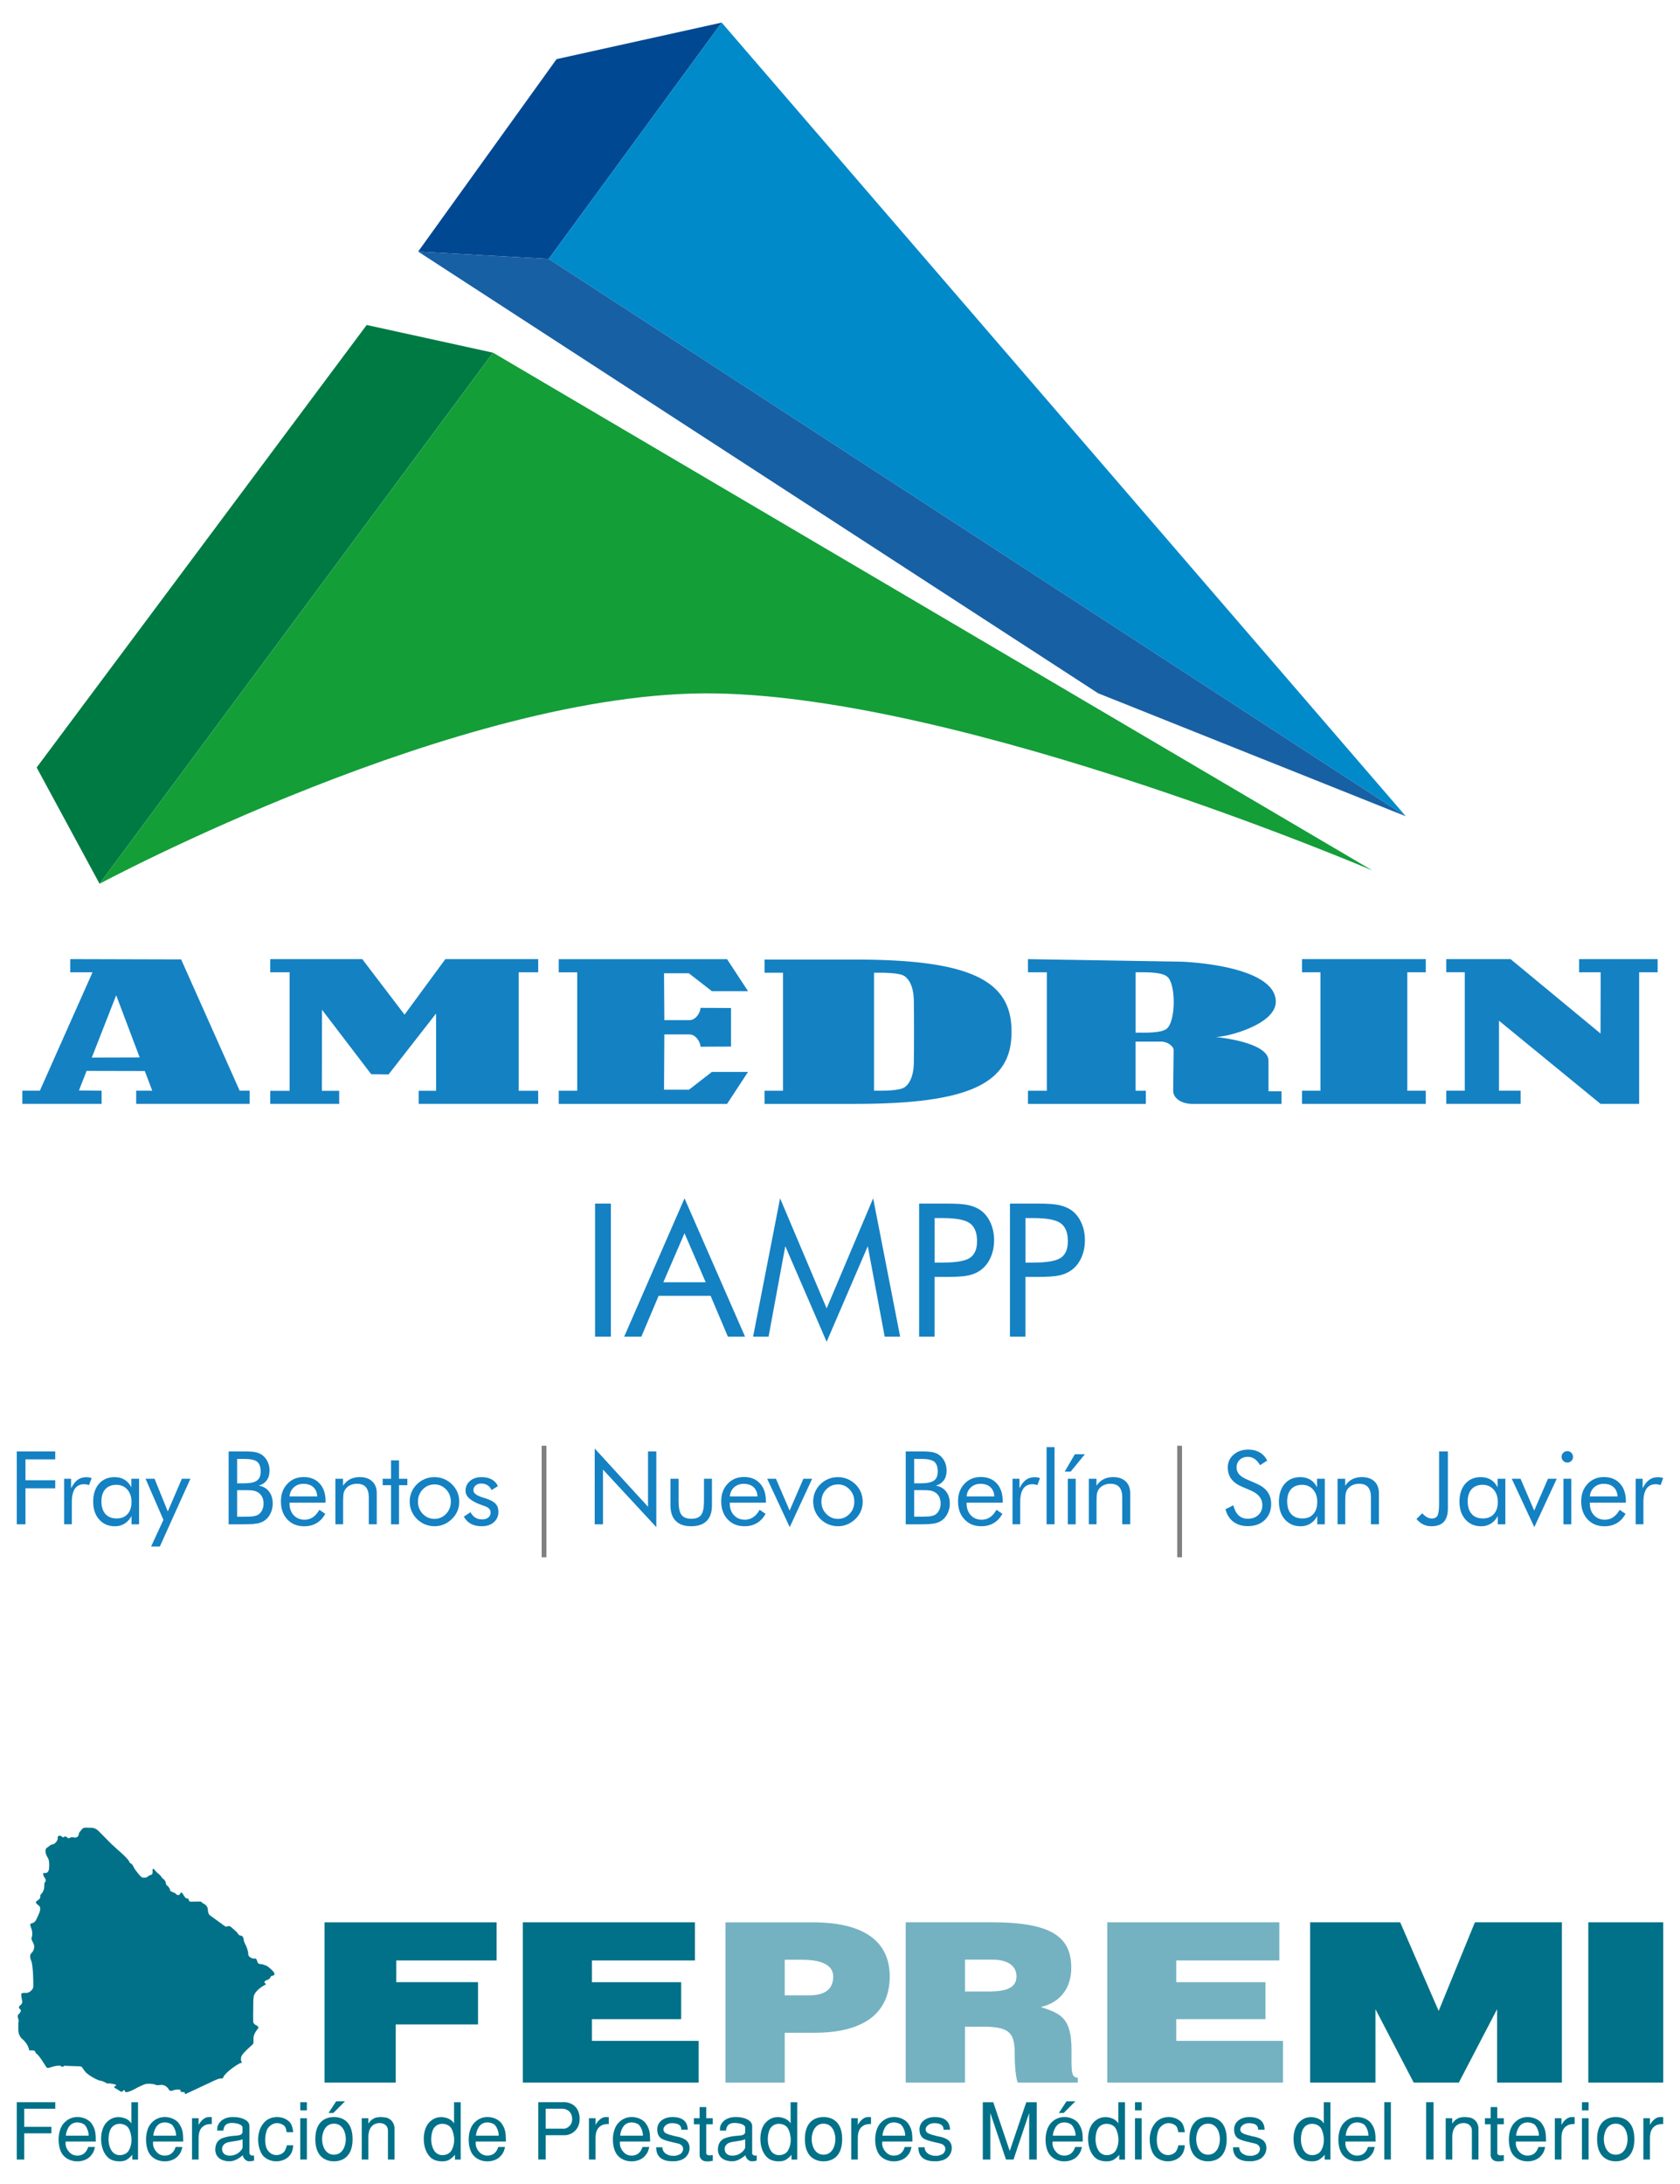 <?xml version="1.0" encoding="UTF-8"?> <svg xmlns="http://www.w3.org/2000/svg" id="Capa_1" data-name="Capa 1" viewBox="0 0 500 650"><defs><style> .cls-1 { fill-rule: evenodd; } .cls-1, .cls-2, .cls-3, .cls-4, .cls-5, .cls-6, .cls-7, .cls-8, .cls-9, .cls-10 { stroke-width: 0px; } .cls-1, .cls-5 { fill: #1481c3; } .cls-2 { fill: #74b2c2; } .cls-3 { fill: gray; } .cls-4 { fill: #1860a4; } .cls-6 { fill: #139e38; } .cls-7 { fill: #007a43; } .cls-8 { fill: #008aca; } .cls-9 { fill: #014892; } .cls-10 { fill: #007188; } </style></defs><g><g><path class="cls-5" d="m177.1,397.81v-39.6h4.71v39.6h-4.71Z"></path><path class="cls-5" d="m203.72,356.64l18.02,41.17h-5.11l-5.14-12.15h-15.47l-5.14,12.15h-5.11l17.96-41.17Zm0,10.41l-6.3,14.58h12.61l-6.3-14.58Z"></path><path class="cls-5" d="m246.03,399.35l-12.31-28.46-4.98,26.92h-4.6l8.03-41.17,13.85,32.76,13.85-32.76,8.03,41.17h-4.6l-5.03-26.92-12.25,28.46Z"></path><path class="cls-5" d="m278.15,380.04v17.77h-4.6v-39.6h8.3c2.9,0,5.04.15,6.41.46,1.37.31,2.56.81,3.57,1.51,1.26.9,2.25,2.14,2.96,3.71.71,1.57,1.07,3.31,1.07,5.22s-.36,3.65-1.07,5.22c-.71,1.57-1.7,2.8-2.96,3.71-1.01.72-2.2,1.24-3.56,1.54-1.36.31-3.5.46-6.42.46h-3.71Zm0-4.27h2.38c4.04,0,6.76-.47,8.16-1.42,1.4-.95,2.1-2.6,2.1-4.96,0-2.52-.72-4.3-2.15-5.33s-4.13-1.54-8.1-1.54h-2.38v13.25Z"></path><path class="cls-5" d="m305.18,380.04v17.77h-4.6v-39.6h8.3c2.9,0,5.04.15,6.41.46,1.37.31,2.56.81,3.57,1.51,1.26.9,2.25,2.14,2.96,3.71.71,1.57,1.07,3.31,1.07,5.22s-.36,3.65-1.07,5.22c-.71,1.57-1.7,2.8-2.96,3.71-1.01.72-2.2,1.24-3.56,1.54-1.36.31-3.5.46-6.42.46h-3.71Zm0-4.27h2.38c4.04,0,6.76-.47,8.16-1.42,1.4-.95,2.1-2.6,2.1-4.96,0-2.52-.72-4.3-2.15-5.33-1.43-1.03-4.13-1.54-8.1-1.54h-2.38v13.25Z"></path><path class="cls-1" d="m20.9,285.45l33.01.09,17.42,39.08h2.98v3.92h-33.78v-3.92h4.78l-2.21-5.86-17.33-.04-2.27,5.82,6.74.08v3.92H6.65v-3.92h5.21l15.68-35.25h-6.64v-3.92Zm20.67,29.26l-14.25.04,7.26-18.54,6.99,18.5Z"></path><path class="cls-1" d="m80.42,285.45h27.39l12.59,16.53,12.15-16.53h27.63v3.92h-5.81v35.27h5.81v3.89h-35.56v-3.89h5.19l-.03-23-14.14,18.13-5.16-.06-14.65-19.19-.03,24.13h5.15v3.89h-20.52v-3.89h5.77v-35.27h-5.77v-3.92Z"></path><path class="cls-1" d="m387.5,285.45h36.84v3.92h-5.5v35.25h5.5v3.92h-36.84v-3.92h5.5v-35.25h-5.5v-3.92Z"></path><path class="cls-1" d="m430.45,285.45h19.12l26.78,22.15.05-18.23h-6.43v-3.92h23.37v3.92h-5.5v39.16h-11.5l-30.21-24.74v20.82h6.43v3.92h-22.12v-3.92h5.5v-35.25h-5.5v-3.92Z"></path><path class="cls-1" d="m305.95,285.46l45.83.76s27.92.91,27.92,11.93c0,6.67-14.21,10.48-17.9,10.48,0,0,15.73,1.41,15.73,7.08v9.07l3.86.02v3.75h-26.48c-3.25,0-5.75-1.67-5.75-3.92l.14-12.09c0-1.22-1.95-2.54-3.67-2.54h-7.67v14.63h3.07v3.92h-35.09v-3.92h5.62v-35.25h-5.62v-3.92Zm41.75,5.51c2.3,2.66,2.2,13.27-.56,15.28-1.68,1.22-6.13,1.11-9.17,1.08v-17.95c3.45-.03,8.22-.15,9.73,1.59Z"></path><path class="cls-5" d="m205.02,324.31h-7.39l.09-16.44h7.46c2.07,0,3.31,2.52,3.31,3.65,1.41,0,9.07-.04,9.07-.04v-11.48s-7.66-.04-9.07-.04c0,1.13-1.24,3.65-3.31,3.65h-7.46l-.09-13.94h7.39l6.85,5.32h10.76l-6.25-9.53h-50.09v3.92h5.5v35.25h-5.5v3.92h50.09l6.25-9.53h-10.76l-6.85,5.32Z"></path><path class="cls-5" d="m301.05,306.87c0-15.08-12.29-21.29-46.52-21.29h-26.99v3.92h5.5v35.12h-5.5v3.92h26.99c34.23,0,46.52-6.21,46.52-21.29v-.37Zm-31.75,16.67c-1.49,1.12-6.41,1.1-9.17,1.08v-35.12c2.75-.02,7.68-.05,9.17,1.08,1.89,1.43,2.6,4.19,2.67,7.01.08,3.36.08,15.59,0,18.94-.07,2.83-.78,5.58-2.67,7.01Z"></path><polygon class="cls-7" points="109.13 96.72 146.74 104.97 29.63 263.02 10.91 228.42 109.13 96.72"></polygon><path class="cls-6" d="m408.41,259.05s-120.6-51.57-195.81-52.68-182.96,56.65-182.96,56.65l117.11-158.05,261.67,154.08Z"></path><polygon class="cls-9" points="165.64 17.6 214.79 6.72 163.31 77.05 124.45 74.88 165.64 17.6"></polygon><polygon class="cls-8" points="214.79 6.72 418.39 242.93 163.31 77.05 214.79 6.72"></polygon><polygon class="cls-4" points="124.45 74.88 163.31 77.05 418.39 242.93 326.82 206.33 124.45 74.88"></polygon></g><g><path class="cls-5" d="m5,453.66v-21.69h11.44v2.36H7.58v6.22h8.86v2.4H7.58v10.71h-2.58Z"></path><path class="cls-5" d="m19.09,453.66v-13.56h2.06v2.82c.62-1.18,1.28-2.02,1.99-2.52.7-.5,1.56-.76,2.56-.76.28,0,.54.02.8.07.26.04.51.11.77.2l-.77,2.09c-.27-.09-.52-.16-.76-.2-.24-.04-.46-.07-.68-.07-1.22,0-2.14.44-2.76,1.33-.61.88-.92,2.21-.92,3.99v6.61h-2.3Z"></path><path class="cls-5" d="m41.39,440.11v13.56h-2.25v-2.46c-.54.99-1.24,1.74-2.08,2.26-.84.52-1.79.78-2.84.78-1.95,0-3.51-.67-4.7-2.01-1.19-1.34-1.79-3.11-1.79-5.31s.58-4.01,1.73-5.33c1.16-1.32,2.7-1.98,4.64-1.98,1.14,0,2.12.25,2.96.76s1.51,1.27,2.02,2.27v-2.55h2.31Zm-2.25,6.9c0-1.53-.42-2.76-1.25-3.7s-1.92-1.4-3.27-1.4-2.48.43-3.26,1.29c-.78.86-1.17,2.06-1.17,3.6,0,1.64.39,2.9,1.18,3.79s1.9,1.33,3.34,1.33,2.47-.43,3.25-1.3c.79-.86,1.18-2.07,1.18-3.62Z"></path><path class="cls-5" d="m44.97,460.27l3.67-7.94-5.32-12.22h2.68l3.94,9.73,4.18-9.73h2.55l-9.1,20.17h-2.61Z"></path><path class="cls-5" d="m68.05,453.66v-21.69h4.52c1.59,0,2.76.08,3.52.24.76.16,1.4.44,1.95.84.69.51,1.23,1.17,1.61,1.98.38.81.57,1.69.57,2.64,0,1.15-.27,2.1-.82,2.87s-1.35,1.31-2.39,1.62c1.28.2,2.3.77,3.04,1.73.75.95,1.12,2.16,1.12,3.61,0,.87-.16,1.7-.47,2.49-.32.79-.76,1.47-1.32,2.03-.61.6-1.37,1.03-2.27,1.27-.9.25-2.41.37-4.53.37h-4.52Zm2.52-19.45v7.26h2c1.84,0,3.13-.27,3.88-.8.75-.53,1.13-1.43,1.13-2.7,0-1.39-.35-2.37-1.04-2.93-.7-.56-2.02-.84-3.96-.84h-2Zm0,9.29v7.91h2c1.37,0,2.36-.05,2.97-.16.61-.11,1.09-.3,1.46-.56.44-.32.79-.76,1.05-1.32.26-.56.39-1.19.39-1.87,0-.79-.15-1.48-.46-2.06-.31-.58-.75-1.04-1.33-1.36-.35-.21-.75-.36-1.2-.44-.45-.09-1.16-.13-2.12-.13h-2.76Z"></path><path class="cls-5" d="m96.91,447.23h-10.74v.21c0,1.45.41,2.63,1.24,3.52s1.91,1.34,3.24,1.34c.91,0,1.73-.24,2.46-.73.73-.49,1.38-1.23,1.94-2.21l1.76,1.19c-.68,1.22-1.55,2.15-2.61,2.77-1.06.62-2.28.93-3.67.93-2.06,0-3.73-.68-5.01-2.04s-1.91-3.15-1.91-5.36.63-3.86,1.9-5.22c1.26-1.35,2.89-2.03,4.87-2.03s3.59.64,4.76,1.93c1.17,1.28,1.76,3.04,1.76,5.26v.46Zm-2.49-1.88c-.08-1.19-.48-2.12-1.19-2.76s-1.7-.97-2.94-.97c-1.13,0-2.06.34-2.82,1.02-.75.68-1.19,1.58-1.3,2.72h8.25Z"></path><path class="cls-5" d="m99.82,453.66v-13.56h2.27v2.09c.58-.87,1.28-1.52,2.1-1.94.82-.42,1.77-.64,2.84-.64,1.6,0,2.85.42,3.75,1.27.9.85,1.35,2.03,1.35,3.54v9.23h-2.37v-7.99c0-1.37-.29-2.39-.87-3.06s-1.47-1-2.67-1c-.69,0-1.32.13-1.89.38-.57.25-1.04.61-1.41,1.07-.29.36-.49.76-.61,1.22-.12.45-.19,1.24-.19,2.37v7.01h-2.3Z"></path><path class="cls-5" d="m116.38,442.02h-2.49v-1.91h2.49v-5.47h2.37v5.47h2.49v1.91h-2.49v11.65h-2.37v-11.65Z"></path><path class="cls-5" d="m121.93,446.92c0-1,.18-1.94.55-2.82.37-.88.9-1.67,1.6-2.36.7-.69,1.5-1.22,2.39-1.58.89-.36,1.84-.54,2.84-.54s1.92.18,2.81.55,1.69.9,2.41,1.6c.7.68,1.23,1.46,1.6,2.35.37.88.55,1.82.55,2.81s-.18,1.92-.55,2.79c-.37.87-.9,1.65-1.6,2.33-.72.71-1.53,1.25-2.42,1.63-.89.38-1.83.56-2.79.56s-1.94-.19-2.84-.56c-.89-.37-1.69-.9-2.39-1.59-.7-.71-1.23-1.5-1.6-2.37-.37-.87-.55-1.8-.55-2.8Zm2.46,0c0,1.43.48,2.64,1.44,3.64.96.99,2.12,1.49,3.48,1.49s2.5-.5,3.45-1.49c.95-.99,1.42-2.21,1.42-3.64s-.47-2.64-1.42-3.64-2.1-1.49-3.45-1.49-2.54.5-3.49,1.49c-.95.99-1.43,2.21-1.43,3.64Z"></path><path class="cls-5" d="m138.04,451.38l1.99-1.33c.38.72.85,1.26,1.42,1.62.57.36,1.25.54,2.03.54s1.38-.19,1.84-.56c.47-.38.7-.87.7-1.48,0-.47-.16-.87-.48-1.19-.32-.32-.87-.61-1.65-.87l-.39-.13c-3.3-1.14-4.95-2.56-4.95-4.27,0-1.2.44-2.19,1.33-2.95.89-.76,2.04-1.14,3.47-1.14,1.18,0,2.18.23,3.02.7.84.47,1.44,1.13,1.81,1.99l-1.88,1.16c-.28-.62-.68-1.1-1.22-1.44-.54-.34-1.16-.5-1.87-.5s-1.24.19-1.67.57c-.43.38-.64.87-.64,1.46,0,.83.9,1.53,2.7,2.09.34.11.6.19.8.25,1.47.47,2.5,1.01,3.07,1.62.58.61.87,1.41.87,2.41,0,1.28-.46,2.32-1.37,3.12s-2.11,1.19-3.58,1.19c-1.26,0-2.34-.24-3.22-.71s-1.59-1.19-2.13-2.15Z"></path><path class="cls-3" d="m162.63,430.28v33.2h-1.43v-33.2h1.43Z"></path><path class="cls-3" d="m351.79,430.28v33.2h-1.43v-33.2h1.43Z"></path><path class="cls-5" d="m374.06,441.62c1.41.6,2.48,1.4,3.19,2.4.72,1,1.07,2.18,1.07,3.54,0,2-.63,3.6-1.9,4.82-1.27,1.22-2.95,1.83-5.05,1.83-1.71,0-3.14-.44-4.3-1.31-1.16-.87-1.94-2.12-2.34-3.73l2.34-1.16c.32,1.31.84,2.31,1.56,2.99s1.64,1.01,2.73,1.01c1.29,0,2.34-.37,3.14-1.12.8-.75,1.2-1.72,1.2-2.91,0-.97-.28-1.81-.84-2.53-.56-.72-1.4-1.32-2.53-1.82l-2.64-1.13c-1.44-.6-2.52-1.38-3.22-2.33-.71-.95-1.06-2.08-1.06-3.41,0-1.54.57-2.82,1.72-3.82,1.15-1.01,2.61-1.51,4.39-1.51,1.3,0,2.43.28,3.39.83.95.55,1.7,1.37,2.23,2.44l-2.13,1.36c-.48-.84-1.03-1.46-1.63-1.87-.6-.41-1.28-.61-2.04-.61-.97,0-1.76.3-2.38.89-.62.59-.93,1.35-.93,2.27,0,.77.24,1.44.71,2,.47.56,1.21,1.06,2.21,1.5l3.1,1.36Z"></path><path class="cls-5" d="m394.29,440.11v13.56h-2.25v-2.46c-.54.99-1.24,1.74-2.08,2.26-.84.52-1.79.78-2.84.78-1.95,0-3.51-.67-4.7-2.01-1.19-1.34-1.79-3.11-1.79-5.31s.58-4.01,1.73-5.33c1.16-1.32,2.7-1.98,4.64-1.98,1.14,0,2.12.25,2.96.76.83.51,1.51,1.27,2.02,2.27v-2.55h2.31Zm-2.25,6.9c0-1.53-.42-2.76-1.25-3.7-.83-.93-1.92-1.4-3.27-1.4s-2.48.43-3.26,1.29c-.78.86-1.17,2.06-1.17,3.6,0,1.64.39,2.9,1.18,3.79.79.89,1.9,1.33,3.34,1.33s2.47-.43,3.25-1.3c.79-.86,1.18-2.07,1.18-3.62Z"></path><path class="cls-5" d="m398.08,453.66v-13.56h2.27v2.09c.58-.87,1.28-1.52,2.1-1.94.82-.42,1.77-.64,2.84-.64,1.6,0,2.85.42,3.75,1.27.9.85,1.35,2.03,1.35,3.54v9.23h-2.37v-7.99c0-1.37-.29-2.39-.87-3.06-.58-.67-1.47-1-2.67-1-.69,0-1.32.13-1.89.38-.57.25-1.04.61-1.42,1.07-.29.36-.49.76-.61,1.22-.12.45-.19,1.24-.19,2.37v7.01h-2.3Z"></path><path class="cls-5" d="m428.31,431.97h2.61v16.92c0,1.82-.4,3.16-1.21,4.04-.81.87-2.04,1.31-3.71,1.31-.89,0-1.69-.18-2.41-.53s-1.39-.89-2.02-1.62l1.7-1.7c.53.55,1.03.95,1.48,1.19s.93.36,1.42.36c.78,0,1.33-.29,1.65-.87.32-.58.48-1.73.48-3.44v-15.65Z"></path><path class="cls-5" d="m448.02,440.11v13.56h-2.25v-2.46c-.54.99-1.24,1.74-2.08,2.26-.84.52-1.79.78-2.84.78-1.95,0-3.51-.67-4.7-2.01-1.19-1.34-1.79-3.11-1.79-5.31s.58-4.01,1.73-5.33c1.16-1.32,2.7-1.98,4.64-1.98,1.14,0,2.12.25,2.96.76.83.51,1.51,1.27,2.02,2.27v-2.55h2.31Zm-2.25,6.9c0-1.53-.42-2.76-1.25-3.7-.83-.93-1.92-1.4-3.27-1.4s-2.48.43-3.26,1.29c-.78.86-1.17,2.06-1.17,3.6,0,1.64.39,2.9,1.18,3.79.79.89,1.9,1.33,3.34,1.33s2.47-.43,3.25-1.3c.79-.86,1.18-2.07,1.18-3.62Z"></path><path class="cls-5" d="m456.64,454.51l-6.71-14.4h2.61l4.07,9.47,4.09-9.47h2.61l-6.67,14.4Z"></path><path class="cls-5" d="m464.76,433.57c0-.46.16-.86.5-1.19.33-.33.73-.5,1.21-.5s.86.17,1.19.5c.33.34.5.74.5,1.22s-.16.86-.49,1.19-.73.49-1.2.49-.88-.16-1.21-.49-.5-.73-.5-1.22Zm.55,20.09v-13.56h2.34v13.56h-2.34Z"></path><path class="cls-5" d="m483.9,447.23h-10.74v.21c0,1.45.41,2.63,1.24,3.52.83.89,1.91,1.34,3.24,1.34.91,0,1.73-.24,2.46-.73.73-.49,1.38-1.23,1.94-2.21l1.76,1.19c-.68,1.22-1.55,2.15-2.61,2.77-1.06.62-2.28.93-3.67.93-2.06,0-3.73-.68-5.01-2.04-1.27-1.36-1.91-3.15-1.91-5.36s.63-3.86,1.9-5.22c1.26-1.35,2.89-2.03,4.87-2.03s3.59.64,4.76,1.93,1.76,3.04,1.76,5.26v.46Zm-2.49-1.88c-.08-1.19-.48-2.12-1.19-2.76s-1.7-.97-2.94-.97c-1.13,0-2.06.34-2.82,1.02-.75.68-1.19,1.58-1.3,2.72h8.25Z"></path><path class="cls-5" d="m486.82,453.66v-13.56h2.06v2.82c.62-1.18,1.28-2.02,1.99-2.52.7-.5,1.56-.76,2.56-.76.28,0,.54.02.8.07.26.04.51.11.77.2l-.77,2.09c-.27-.09-.52-.16-.76-.2-.24-.04-.46-.07-.68-.07-1.22,0-2.14.44-2.76,1.33-.61.88-.92,2.21-.92,3.99v6.61h-2.3Z"></path><path class="cls-5" d="m177,453.66v-22.55l15.87,17.34v-16.48h2.46v22.54l-15.87-17.14v16.3h-2.46Z"></path><path class="cls-5" d="m201.96,440.11v6.67c0,1.95.29,3.31.87,4.08s1.55,1.16,2.93,1.16,2.34-.38,2.91-1.15c.57-.77.85-2.13.85-4.1v-6.67h2.37v7.91c0,2.05-.52,3.59-1.57,4.65-1.05,1.05-2.59,1.58-4.62,1.58s-3.55-.53-4.59-1.59c-1.05-1.06-1.57-2.6-1.57-4.64v-7.91h2.43Z"></path><path class="cls-5" d="m227.94,447.23h-10.74v.21c0,1.45.41,2.63,1.24,3.52.83.89,1.91,1.34,3.25,1.34.91,0,1.73-.24,2.46-.73.73-.49,1.38-1.23,1.94-2.22l1.76,1.19c-.68,1.22-1.55,2.15-2.61,2.77-1.06.62-2.28.93-3.67.93-2.06,0-3.73-.68-5.01-2.05-1.27-1.36-1.91-3.15-1.91-5.36s.63-3.86,1.9-5.22c1.26-1.35,2.89-2.03,4.88-2.03s3.59.64,4.76,1.93c1.17,1.28,1.76,3.04,1.76,5.26v.46Zm-2.49-1.88c-.08-1.2-.48-2.12-1.19-2.76-.72-.65-1.7-.97-2.94-.97-1.13,0-2.06.34-2.82,1.02-.75.68-1.19,1.58-1.3,2.72h8.25Z"></path><path class="cls-5" d="m235.04,454.51l-6.71-14.4h2.61l4.07,9.47,4.09-9.47h2.61l-6.67,14.4Z"></path><path class="cls-5" d="m242.01,446.92c0-1,.18-1.94.55-2.82.37-.88.9-1.67,1.6-2.36.7-.69,1.5-1.22,2.39-1.58.89-.36,1.84-.54,2.84-.54s1.92.18,2.81.55c.88.37,1.69.9,2.41,1.6.7.68,1.23,1.46,1.6,2.35.37.88.55,1.82.55,2.81s-.18,1.92-.55,2.79c-.37.87-.9,1.65-1.6,2.33-.72.71-1.53,1.25-2.42,1.63-.89.38-1.82.56-2.79.56s-1.94-.19-2.84-.56c-.89-.37-1.69-.9-2.39-1.59-.7-.71-1.24-1.5-1.6-2.37-.37-.87-.55-1.8-.55-2.8Zm2.46,0c0,1.43.48,2.64,1.44,3.64.96.99,2.12,1.49,3.48,1.49s2.5-.5,3.45-1.49,1.42-2.21,1.42-3.64-.47-2.64-1.42-3.64-2.1-1.49-3.45-1.49-2.54.5-3.49,1.49c-.95.99-1.43,2.21-1.43,3.64Z"></path><path class="cls-5" d="m269.56,453.66v-21.69h4.52c1.59,0,2.76.08,3.52.24s1.41.44,1.95.84c.69.51,1.23,1.17,1.61,1.98.38.81.57,1.69.57,2.64,0,1.15-.27,2.1-.82,2.87-.55.77-1.35,1.31-2.39,1.62,1.28.2,2.3.77,3.04,1.73s1.12,2.16,1.12,3.61c0,.87-.16,1.7-.47,2.49-.32.79-.76,1.47-1.32,2.03-.61.6-1.37,1.03-2.27,1.27-.9.25-2.41.37-4.53.37h-4.52Zm2.52-19.46v7.26h2c1.84,0,3.13-.27,3.88-.8s1.13-1.43,1.13-2.7c0-1.39-.35-2.37-1.04-2.93-.7-.56-2.02-.84-3.96-.84h-2Zm0,9.29v7.91h2c1.37,0,2.36-.05,2.97-.16.61-.11,1.09-.3,1.46-.56.44-.32.79-.76,1.05-1.32.26-.56.39-1.19.39-1.87,0-.79-.15-1.48-.46-2.06-.31-.58-.75-1.04-1.33-1.36-.35-.21-.75-.36-1.2-.44-.45-.09-1.16-.13-2.12-.13h-2.76Z"></path><path class="cls-5" d="m298.42,447.23h-10.74v.21c0,1.45.42,2.63,1.24,3.52.83.89,1.91,1.34,3.25,1.34.91,0,1.73-.24,2.46-.73.73-.49,1.38-1.23,1.94-2.22l1.76,1.19c-.68,1.22-1.55,2.15-2.61,2.77-1.06.62-2.28.93-3.67.93-2.06,0-3.73-.68-5.01-2.05s-1.91-3.15-1.91-5.36.63-3.86,1.9-5.22c1.26-1.35,2.89-2.03,4.88-2.03s3.59.64,4.76,1.93c1.17,1.28,1.76,3.04,1.76,5.26v.46Zm-2.49-1.88c-.08-1.2-.48-2.12-1.19-2.76-.72-.65-1.7-.97-2.94-.97-1.13,0-2.06.34-2.82,1.02s-1.19,1.58-1.3,2.72h8.25Z"></path><path class="cls-5" d="m301.34,453.66v-13.56h2.06v2.82c.62-1.18,1.28-2.02,1.99-2.52s1.56-.76,2.56-.76c.28,0,.54.02.8.07s.51.11.77.2l-.77,2.09c-.27-.09-.52-.16-.76-.2s-.46-.07-.68-.07c-1.22,0-2.14.44-2.76,1.33-.61.88-.92,2.22-.92,3.99v6.61h-2.3Z"></path><path class="cls-5" d="m311.48,453.66v-22.97h2.37v22.97h-2.37Z"></path><path class="cls-5" d="m316.88,437.97l3.02-5.16h2.98l-4.22,5.16h-1.78Zm.93,15.69v-13.56h2.34v13.56h-2.34Z"></path><path class="cls-5" d="m324.06,453.66v-13.56h2.27v2.09c.58-.87,1.28-1.52,2.1-1.94.82-.42,1.77-.64,2.84-.64,1.6,0,2.85.43,3.75,1.27.9.85,1.35,2.03,1.35,3.54v9.23h-2.37v-7.99c0-1.37-.29-2.39-.87-3.06-.58-.67-1.47-1-2.67-1-.69,0-1.32.13-1.89.38-.57.25-1.04.61-1.42,1.07-.29.36-.49.76-.61,1.22-.12.45-.19,1.24-.19,2.37v7.01h-2.3Z"></path></g></g><g><rect class="cls-10" x="472.71" y="572.11" width="22.29" height="47.7"></rect><polygon class="cls-10" points="438.96 572.11 428.17 598.5 416.72 572.11 389.92 572.11 389.92 619.81 409.36 619.81 409.36 597.97 420.74 619.81 434.18 619.81 445.56 597.97 445.56 619.81 464.85 619.81 464.85 572.11 438.96 572.11"></polygon><polygon class="cls-10" points="117.77 602.51 142.27 602.51 142.27 589.93 117.93 589.93 117.93 583.47 147.8 583.47 147.8 572.12 96.59 572.12 96.59 619.81 117.77 619.81 117.77 602.51"></polygon><polygon class="cls-10" points="176.16 607.41 176.16 600.94 202.72 600.94 202.72 589.94 176.16 589.94 176.16 583.47 206.83 583.47 206.83 572.11 155.61 572.11 155.61 619.81 207.93 619.81 207.93 607.41 176.16 607.41"></polygon><path class="cls-10" d="m64.15,619.05l-8.87,4.15h-.26v-.46l-1.3-.21v-.57s-1.35-.26-2.38.26c0,0-.83.31-1.14-.42,0,0-.78-1.4-2.28-1.29,0,0-1.5.26-1.87-.16,0,0-1.97-.42-3.06,0,0,0-2.13.88-2.9,1.4,0,0-1.43.75-2.13.86,0,0-.78.23-.78-.23s-.52-.36-.7.03c0,0-.05.29-.62.05l-.8-.54-1.01-.57s-.18-.31.21-.49l.39-.24-.47-.29-1.58-.28-.67.05s-1.22-.75-2.02-.83c-.8-.08-3.73-1.63-4.64-2.8-.91-1.17-.75-1.5-1.71-1.5s-4.41-.16-4.41-.16c0,0-.55.57-.96.16-.41-.41-.91-.08-1.09-.16-.18-.08-2.15.49-2.15.49,0,0-.78.36-1.09,0-.31-.36-2.08-3.48-3.01-4.1,0,0-.39-.29-.39-.7,0,0-.26-.34-1.35-.26h-.42s-.13-1.79-2.17-3.5c0,0-1.01-.8-1.07-2.52v-2.18s.21-.46,0-1.14c-.21-.68-.34-1.04.13-1.45.47-.41.86-1.17.44-1.42-.42-.26-.49-.88-.08-1.14.42-.26.8-.8.67-1.35-.13-.54-.44-2.05-.21-2.23s.72-.23,1.4-.18c.67.05,2.05-.8,2.1-1.82.05-1.01,0-6.3-.62-7.77-.62-1.48-.18-2.05.23-2.44.42-.39,1.09-1.66.31-2.98-.78-1.32-.31-1.53-.26-1.89.05-.36.1-1.35-.16-2.07-.26-.73-.62-1.56-.21-1.66.42-.11,1.12-.29,1.5-.99.39-.7,1.14-2.54,1.14-2.54,0,0,.36-1.19-.11-1.66-.46-.46-.78-.65-.78-.65,0,0-.52-.49-.03-.86.49-.36,1.11-.65,1.09-1.34-.03-.7.31-.8.31-.8,0,0,.88-.88.86-2.25s.34-1.35.34-1.35c0,0,.31-.52-.11-1.04-.41-.52-.54-1.09-.54-1.09,0,0-.18-.62.54-.49.73.13,1.14-.72,1.17-1.06s.31-2.52-.36-3.5c-.67-.99-.99-2.49-.23-2.96.75-.47.88-.72.98-.75.11-.03.7-.31,1.04-.36.34-.05,1.32-1.17,1.19-1.74-.13-.57.43-.89.88-.68.45.21.69.66.97.35.28-.31.76-.14,1.04.21.28.34.69,0,.93-.07.24-.07.35-.14.87-.04.52.11.93.11,1.31-.31.38-.41.28-1.17.41-1.17s.8-1.21,1.35-1.35c.55-.14,2.11,0,2.52,0s1.18.21,1.97,1.04c.8.83,3.66,3.7,3.66,3.7l3.66,3.32s1.59,1.55,1.66,1.9c.07.34.48.69.69.72.21.03.9,1.35.97,1.52.07.17,1.77,2.49,2.32,2.6.55.1,1.17-.04,1.17-.04l1-.69s.38,0,.66-.24c.28-.24.17-1.28.17-1.28,0,0,.07-.8.59-.07.52.72,1.66,1.59,1.66,1.59l.69.94s.9.55.97,1.21c.07.66.31.93.49,1,.17.07.79.83.79,1.24s.73.66,1.21.83c.49.17.79.59.79.59,0,0,.73.34.94-.14.21-.48.52-.72.83-.17.31.55.83,1.28.97,1.35.14.07.69.07.79.31.11.24.11.73.55.73s2.83-.04,2.83-.04c0,0,.66.04.69.45,0,0,1.59.49,1.66,1.9.07,1.42.59,1.73.59,1.73l3.91,2.83s.9.8,1.28.52c.38-.28.9-.07,1.07.11.17.17,1.9,1.55,2.08,1.97.17.41.62.66.97.66s.72.45.79,1.21c.07.76.59,1.55.72,1.87.14.31.66,1.62.62,2.42-.04.79,1.17,1.24,1.31,1.28.14.03.97.03.97.03,0,0,.31.38.49,1.07.17.69,1.31.59,1.31.59l1.55.55s1.32,1.07,1.52,1.31,1.28,1.21.14,1.59c0,0-.69-.04-.72.62,0,0-.49.59-1.14.72-.66.14-.79.83-.31.97,0,0,.52.1-.38.55s-2.66,1.8-3.04,3.01c0,0-.24,1.07-.21,2.32.03,1.24-.04,3.56-.04,3.56,0,0,.04,1.9.04,2.07s.38.73.93.94c.55.21.66.72.59.83-.07.1-1.42,1.55-1.45,2.94-.04,1.38.11,1.52-.24,1.9-.34.38-3.35,2.8-3.45,3.87-.11,1.07.03,1.14.17,1.28.14.14.11.34-.34.41s-3.66,2.14-4.77,3.63c0,0-.42.49-.38.8,0,0-.35.21-.76.17-.41-.03-1.03.22-1.55.47"></path><polygon class="cls-10" points="5 625.66 16.45 625.66 16.45 627.59 7.2 627.59 7.2 632.98 15.3 632.98 15.3 634.92 7.2 634.92 7.2 642.72 5 642.72 5 625.66"></polygon><path class="cls-10" d="m26.37,635.63c.07-1.15-.58-2.53-.89-2.86-.26-.54-1.15-.98-2.13-1.08-.96-.09-2.03.19-2.69,1.08-.3.28-1.01,1.62-1.05,2.86h6.76Zm-6.83,1.73c-.07.87-.02,1.57.68,2.67.54.72,1.33,1.52,2.76,1.52,2.43,0,3-1.87,3.28-2.57h1.99c-.16.75-.35,1.59-1.1,2.46-.91,1.21-2.5,1.82-4.14,1.82s-3.28-.63-4.33-1.97c-.82-1.05-1.26-2.83-1.24-4.63.03-1.8.52-3.6,1.53-4.73,1.33-1.5,2.99-1.97,4.52-1.85,1.52.12,2.9.82,3.65,1.76,1.33,1.8,1.36,3.25,1.38,5.52h-8.96Z"></path><path class="cls-10" d="m35.94,641.4c.96-.07,1.9-.54,2.36-1.33,1.59-2.67.54-5.92-.12-6.81-.52-.72-1.48-1.15-2.44-1.17-.96-.04-1.94.33-2.58,1.2-1.03,1.43-1.33,4.91.19,7,.63.84,1.62,1.2,2.58,1.12m5.15-15.75v17.08h-1.71v-1.43c-.37.45-.99,1.06-1.69,1.48-.47.3-1.26.47-2.11.47s-1.76-.16-2.46-.49c-1.83-.91-2.79-3.07-2.98-5.31-.21-2.22.36-4.54,1.57-5.78,1.17-1.22,2.45-1.61,3.6-1.59,1.15,0,2.13.4,2.67.75.56.36.94.78,1.08,1.1h.05v-6.27h1.96Z"></path><path class="cls-10" d="m52.4,635.63c.07-1.15-.59-2.53-.89-2.86-.26-.54-1.15-.98-2.13-1.08-.96-.09-2.04.19-2.69,1.08-.3.28-1,1.62-1.05,2.86h6.76Zm-6.84,1.73c-.07.87-.02,1.57.68,2.67.54.72,1.33,1.52,2.76,1.52,2.44,0,3-1.87,3.28-2.57h1.99c-.16.75-.35,1.59-1.1,2.46-.91,1.21-2.5,1.82-4.14,1.82s-3.28-.63-4.33-1.97c-.82-1.05-1.26-2.83-1.24-4.63.03-1.8.51-3.6,1.52-4.73,1.33-1.5,2.99-1.97,4.52-1.85,1.52.12,2.9.82,3.65,1.76,1.33,1.8,1.36,3.25,1.38,5.52h-8.96Z"></path><path class="cls-10" d="m57.15,630.43h1.96v1.92h.05c.73-1.4,1.9-2.2,2.78-2.27h1.1v2.06c-.73,0-1.33.09-1.87.28-1.38.63-2.06,1.78-2.06,3.91v6.39h-1.96v-12.29Z"></path><path class="cls-10" d="m72.2,636.7c-1.59.63-3.79.58-4.94,1.1-.35.16-1.15.75-1.17,1.66-.04,1.52,1.08,2.08,2.15,2.1,2.67.07,3.95-2.01,3.95-2.41v-2.46Zm2.04,4.14c0,.35.45.72.94.72.14,0,.3,0,.44-.07v1.54c-.47.14-.87.21-1.52.21-.89,0-1.76-.96-1.83-1.78-.96.72-2.29,1.78-3.91,1.78-2.74,0-4.45-1.43-4.28-3.83.14-2.04,1.31-2.83,2.57-3.21,2.23-.66,3.37-.45,4.54-.72.26-.05.98-.28.98-.94v-1.45c-.16-.87-1.87-1.26-3.18-1.26-2.32,0-2.46,1.71-2.5,2.27h-1.85l.07-1.08c.17-.7.75-1.8,2.04-2.41.63-.3,1.4-.54,2.53-.54.66,0,1.34.03,2.11.21,1.54.36,2.81,1.15,2.85,2.37v8.19Z"></path><path class="cls-10" d="m87.27,638.48c-.05,1.03-.33,1.92-.65,2.48-.96,1.62-2.83,2.36-4.64,2.29-1.8-.09-3.53-.98-4.31-2.6-.49-1.01-.89-2.53-.84-4.17.05-1.61.51-3.35,1.75-4.75.98-1.12,2.36-1.61,3.7-1.66,1.33-.03,2.62.37,3.46,1.1.96.61,1.38,1.97,1.52,3.4h-1.94c-.21-1.29-.49-1.9-1.31-2.29-.35-.19-.96-.42-1.69-.4-.75.04-1.59.35-2.41,1.28-.54.61-.87,1.8-.96,3.04-.09,1.24.05,2.5.45,3.3.75,1.48,1.96,1.94,3.04,1.9,1.1-.07,2.06-.68,2.34-1.33.28-.51.51-1.12.58-1.59h1.9Z"></path><path class="cls-10" d="m89.36,642.71h1.97v-12.28h-1.97v12.28Zm0-14.62h1.97v-2.43h-1.97v2.43Z"></path><path class="cls-10" d="m102.67,625.4l-3.47,3.47h-1.43l2.27-3.47h2.62Zm-3.28,6.64c-2.57,0-3.53,2.6-3.53,4.61s.96,4.63,3.53,4.63,3.53-2.62,3.53-4.63-.94-4.61-3.53-4.61m0,11.21c-2.25,0-5.55-1.12-5.55-6.6s3.3-6.58,5.55-6.58,5.55,1.1,5.55,6.58-3.3,6.6-5.55,6.6"></path><path class="cls-10" d="m109.62,630.43v1.54h.05c.37-.58.89-1.1,1.36-1.33.59-.44,1.54-.59,2.44-.56.89.02,1.71.19,2.01.33.61.33,1.69.94,1.94,2.76v9.55h-1.96v-8.54c.02-1.52-1.1-2.32-2.46-2.32-1.63,0-3.42,1.03-3.37,4.33v6.53h-1.97v-12.29h1.97Z"></path><path class="cls-10" d="m131.97,641.4c.96-.07,1.89-.54,2.36-1.33,1.59-2.67.54-5.92-.12-6.81-.52-.72-1.48-1.15-2.44-1.17-.96-.04-1.94.33-2.58,1.2-1.03,1.43-1.33,4.91.19,7,.63.84,1.62,1.2,2.58,1.12m5.15-15.75v17.08h-1.71v-1.43c-.37.45-.99,1.06-1.69,1.48-.47.3-1.26.47-2.11.47s-1.76-.16-2.46-.49c-1.83-.91-2.79-3.07-2.98-5.31-.21-2.22.36-4.54,1.57-5.78,1.17-1.22,2.46-1.61,3.61-1.59,1.15,0,2.13.4,2.67.75.56.36.94.78,1.08,1.1h.04v-6.27h1.97Z"></path><path class="cls-10" d="m148.42,635.63c.07-1.15-.58-2.53-.89-2.86-.26-.54-1.15-.98-2.13-1.08-.96-.09-2.03.19-2.69,1.08-.3.28-1,1.62-1.05,2.86h6.76Zm-6.83,1.73c-.07.87-.02,1.57.68,2.67.54.72,1.33,1.52,2.76,1.52,2.43,0,3-1.87,3.28-2.57h1.99c-.16.75-.35,1.59-1.1,2.46-.91,1.21-2.5,1.82-4.14,1.82s-3.28-.63-4.33-1.97c-.82-1.05-1.26-2.83-1.24-4.63.03-1.8.52-3.6,1.53-4.73,1.33-1.5,2.99-1.97,4.52-1.85,1.52.12,2.9.82,3.65,1.76,1.33,1.8,1.36,3.25,1.38,5.52h-8.96Z"></path><path class="cls-10" d="m162.4,633.54h5.59c.42,0,2.48-.77,2.29-3.14-.19-2.32-2.02-2.81-2.97-2.81h-4.91v5.95Zm-2.2-7.89h7.14c1.41-.16,4.68.42,5.13,4.14.49,4.14-2.62,5.73-4.42,5.69h-5.64v7.23h-2.2v-17.06Z"></path><path class="cls-10" d="m175.29,630.43h1.97v1.92h.04c.72-1.4,1.9-2.2,2.78-2.27h1.1v2.06c-.72,0-1.33.09-1.87.28-1.38.63-2.06,1.78-2.06,3.91v6.39h-1.97v-12.29Z"></path><path class="cls-10" d="m191.34,635.63c.07-1.15-.58-2.53-.89-2.86-.26-.54-1.15-.98-2.13-1.08-.96-.09-2.03.19-2.69,1.08-.3.28-1.01,1.62-1.05,2.86h6.76Zm-6.83,1.73c-.07.87-.02,1.57.68,2.67.54.72,1.33,1.52,2.76,1.52,2.43,0,3-1.87,3.28-2.57h1.99c-.16.75-.35,1.59-1.1,2.46-.91,1.21-2.5,1.82-4.14,1.82s-3.28-.63-4.33-1.97c-.82-1.05-1.26-2.83-1.24-4.63.03-1.8.52-3.6,1.53-4.73,1.33-1.5,2.99-1.97,4.52-1.85,1.52.12,2.9.82,3.65,1.76,1.33,1.8,1.36,3.25,1.38,5.52h-8.96Z"></path><path class="cls-10" d="m197.13,639.09c.07,1.2.75,1.97,2.13,2.39.47.14,1.1.14,1.73.14.61-.16,1.22-.33,1.54-.56.42-.3.78-.89.78-1.5s-.35-1.24-1.34-1.57c-1.54-.37-3.51-.75-4.56-1.24-.96-.35-1.8-1.2-1.8-3,0-2.34,2.1-3.68,4.52-3.68,4.04,0,4.54,2.41,4.56,3.79h-1.92c0-.63-.07-1.97-2.81-1.97-1.19,0-2.08.66-2.38,1.31-.28.63-.09,1.33.58,1.69.68.37,1.66.61,2.88.91.98.17,1.96.4,2.83.94,1.07.63,1.5,1.85,1.33,3.04-.16,1.19-.91,2.37-2.2,2.95-.63.28-1.42.45-2.24.51-.82,0-1.66,0-2.36-.17-2.86-.65-3.11-2.85-3.11-4h1.85Z"></path><path class="cls-10" d="m210.19,630.43h1.94v1.8h-1.94v8.52c0,.77.84.82,1.94.63v1.73c-.82.14-1.36.21-2.13.14-1.36-.14-1.78-1.26-1.78-1.73v-9.29h-1.71v-1.8h1.71v-3.32h1.97v3.32Z"></path><path class="cls-10" d="m221.79,636.7c-1.59.63-3.79.58-4.94,1.1-.35.16-1.15.75-1.17,1.66-.05,1.52,1.08,2.08,2.15,2.1,2.67.07,3.95-2.01,3.95-2.41v-2.46Zm2.04,4.14c0,.35.45.72.94.72.14,0,.3,0,.45-.07v1.54c-.47.14-.87.21-1.52.21-.89,0-1.75-.96-1.83-1.78-.96.72-2.29,1.78-3.91,1.78-2.74,0-4.44-1.43-4.28-3.83.14-2.04,1.31-2.83,2.57-3.21,2.23-.66,3.37-.45,4.55-.72.26-.05.98-.28.98-.94v-1.45c-.16-.87-1.87-1.26-3.18-1.26-2.32,0-2.46,1.71-2.5,2.27h-1.85l.07-1.08c.16-.7.75-1.8,2.04-2.41.63-.3,1.4-.54,2.53-.54.66,0,1.33.03,2.11.21,1.55.36,2.81,1.15,2.86,2.37v8.19Z"></path><path class="cls-10" d="m232.14,641.4c.96-.07,1.9-.54,2.36-1.33,1.59-2.67.54-5.92-.12-6.81-.51-.72-1.48-1.15-2.44-1.17-.96-.04-1.94.33-2.57,1.2-1.03,1.43-1.33,4.91.19,7,.63.84,1.61,1.2,2.57,1.12m5.15-15.75v17.08h-1.71v-1.43c-.37.45-.98,1.06-1.69,1.48-.47.3-1.26.47-2.1.47s-1.76-.16-2.46-.49c-1.83-.91-2.79-3.07-2.98-5.31-.21-2.22.35-4.54,1.57-5.78,1.17-1.22,2.46-1.61,3.61-1.59,1.15,0,2.13.4,2.66.75.57.36.94.78,1.08,1.1h.04v-6.27h1.97Z"></path><path class="cls-10" d="m245.1,632.04c-2.57,0-3.53,2.6-3.53,4.61s.96,4.63,3.53,4.63,3.53-2.62,3.53-4.63-.94-4.61-3.53-4.61m0,11.21c-2.25,0-5.55-1.12-5.55-6.6s3.3-6.58,5.55-6.58,5.55,1.1,5.55,6.58-3.3,6.6-5.55,6.6"></path><path class="cls-10" d="m253.34,630.43h1.96v1.92h.05c.72-1.4,1.9-2.2,2.78-2.27h1.1v2.06c-.72,0-1.33.09-1.87.28-1.38.63-2.06,1.78-2.06,3.91v6.39h-1.96v-12.29Z"></path><path class="cls-10" d="m269.4,635.63c.07-1.15-.58-2.53-.89-2.86-.26-.54-1.15-.98-2.13-1.08-.96-.09-2.03.19-2.69,1.08-.3.28-1,1.62-1.05,2.86h6.76Zm-6.83,1.73c-.07.87-.03,1.57.68,2.67.54.72,1.33,1.52,2.76,1.52,2.43,0,3-1.87,3.28-2.57h1.99c-.16.75-.35,1.59-1.1,2.46-.91,1.21-2.5,1.82-4.14,1.82s-3.28-.63-4.33-1.97c-.82-1.05-1.26-2.83-1.24-4.63.03-1.8.52-3.6,1.53-4.73,1.33-1.5,2.99-1.97,4.52-1.85,1.52.12,2.9.82,3.65,1.76,1.33,1.8,1.36,3.25,1.38,5.52h-8.96Z"></path><path class="cls-10" d="m275.18,639.09c.07,1.2.75,1.97,2.13,2.39.47.14,1.1.14,1.73.14.61-.16,1.22-.33,1.54-.56.42-.3.77-.89.77-1.5s-.35-1.24-1.33-1.57c-1.54-.37-3.51-.75-4.56-1.24-.96-.35-1.8-1.2-1.8-3,0-2.34,2.11-3.68,4.52-3.68,4.05,0,4.54,2.41,4.56,3.79h-1.92c0-.63-.07-1.97-2.81-1.97-1.19,0-2.08.66-2.39,1.31-.28.63-.09,1.33.58,1.69.68.37,1.66.61,2.88.91.99.17,1.97.4,2.83.94,1.08.63,1.5,1.85,1.33,3.04-.16,1.19-.91,2.37-2.2,2.95-.63.28-1.43.45-2.25.51-.82,0-1.66,0-2.36-.17-2.86-.65-3.11-2.85-3.11-4h1.85Z"></path><polygon class="cls-10" points="299.4 642.72 294.74 628.86 294.74 642.72 292.5 642.72 292.5 625.66 295.61 625.66 300.52 640.17 305.44 625.66 308.55 625.66 308.55 642.72 306.3 642.72 306.3 628.86 301.64 642.72 299.4 642.72"></polygon><path class="cls-10" d="m320.04,625.4l-3.47,3.46h-1.43l2.27-3.46h2.62Zm.07,10.23c.07-1.15-.58-2.53-.89-2.86-.26-.54-1.15-.98-2.13-1.08-.96-.09-2.04.19-2.69,1.08-.3.28-1,1.62-1.05,2.86h6.76Zm-6.83,1.73c-.07.87-.03,1.57.68,2.67.54.72,1.33,1.52,2.76,1.52,2.43,0,3-1.87,3.28-2.57h1.99c-.16.75-.35,1.59-1.1,2.46-.91,1.21-2.5,1.82-4.14,1.82s-3.27-.63-4.33-1.97c-.82-1.05-1.26-2.83-1.24-4.63.03-1.8.52-3.6,1.53-4.73,1.33-1.5,2.99-1.97,4.52-1.85,1.52.12,2.9.82,3.65,1.76,1.33,1.8,1.36,3.25,1.38,5.52h-8.96Z"></path><path class="cls-10" d="m329.68,641.4c.96-.07,1.9-.54,2.36-1.33,1.59-2.67.54-5.92-.12-6.81-.51-.72-1.48-1.15-2.44-1.17-.96-.04-1.94.33-2.57,1.2-1.03,1.43-1.33,4.91.19,7,.63.84,1.61,1.2,2.57,1.12m5.15-15.75v17.08h-1.71v-1.43c-.37.45-.98,1.06-1.69,1.48-.47.3-1.26.47-2.11.47s-1.75-.16-2.45-.49c-1.83-.91-2.79-3.07-2.98-5.31-.21-2.22.35-4.54,1.57-5.78,1.17-1.22,2.46-1.61,3.6-1.59,1.15,0,2.13.4,2.67.75.57.36.94.78,1.08,1.1h.04v-6.27h1.97Z"></path><path class="cls-10" d="m337.8,642.71h1.97v-12.28h-1.97v12.28Zm0-14.62h1.97v-2.43h-1.97v2.43Z"></path><path class="cls-10" d="m352.62,638.48c-.04,1.03-.33,1.92-.66,2.48-.96,1.62-2.83,2.36-4.63,2.29-1.8-.09-3.53-.98-4.31-2.6-.49-1.01-.89-2.53-.84-4.17.05-1.61.51-3.35,1.76-4.75.98-1.12,2.36-1.61,3.7-1.66,1.33-.03,2.62.37,3.46,1.1.96.61,1.38,1.97,1.52,3.4h-1.94c-.21-1.29-.49-1.9-1.31-2.29-.35-.19-.96-.42-1.69-.4-.75.04-1.59.35-2.41,1.28-.54.61-.87,1.8-.96,3.04-.09,1.24.05,2.5.44,3.3.75,1.48,1.97,1.94,3.04,1.9,1.1-.07,2.06-.68,2.34-1.33.28-.51.51-1.12.58-1.59h1.9Z"></path><path class="cls-10" d="m359.54,632.04c-2.57,0-3.53,2.6-3.53,4.61s.96,4.63,3.53,4.63,3.53-2.62,3.53-4.63-.94-4.61-3.53-4.61m0,11.21c-2.25,0-5.55-1.12-5.55-6.6s3.3-6.58,5.55-6.58,5.55,1.1,5.55,6.58-3.3,6.6-5.55,6.6"></path><path class="cls-10" d="m368.81,639.09c.07,1.2.75,1.97,2.13,2.39.47.14,1.1.14,1.73.14.61-.16,1.22-.33,1.54-.56.42-.3.78-.89.78-1.5s-.35-1.24-1.34-1.57c-1.54-.37-3.51-.75-4.56-1.24-.96-.35-1.8-1.2-1.8-3,0-2.34,2.11-3.68,4.52-3.68,4.04,0,4.54,2.41,4.56,3.79h-1.92c0-.63-.07-1.97-2.81-1.97-1.19,0-2.08.66-2.38,1.31-.28.63-.09,1.33.58,1.69.68.37,1.66.61,2.88.91.98.17,1.96.4,2.83.94,1.07.63,1.5,1.85,1.33,3.04-.16,1.19-.91,2.37-2.2,2.95-.63.28-1.42.45-2.24.51-.82,0-1.66,0-2.36-.17-2.86-.65-3.11-2.85-3.11-4h1.85Z"></path><path class="cls-10" d="m390.81,641.4c.96-.07,1.9-.54,2.36-1.33,1.59-2.67.54-5.92-.12-6.81-.51-.72-1.48-1.15-2.44-1.17-.96-.04-1.94.33-2.57,1.2-1.03,1.43-1.33,4.91.19,7,.63.84,1.61,1.2,2.58,1.12m5.15-15.75v17.08h-1.71v-1.43c-.38.45-.99,1.06-1.69,1.48-.47.3-1.26.47-2.11.47s-1.75-.16-2.46-.49c-1.83-.91-2.79-3.07-2.97-5.31-.21-2.22.35-4.54,1.57-5.78,1.17-1.22,2.46-1.61,3.61-1.59,1.15,0,2.13.4,2.66.75.57.36.94.78,1.08,1.1h.05v-6.27h1.96Z"></path><path class="cls-10" d="m407.27,635.63c.07-1.15-.59-2.53-.89-2.86-.26-.54-1.15-.98-2.13-1.08-.96-.09-2.04.19-2.69,1.08-.3.28-1.01,1.62-1.05,2.86h6.76Zm-6.84,1.73c-.07.87-.02,1.57.68,2.67.54.72,1.33,1.52,2.76,1.52,2.44,0,3-1.87,3.28-2.57h1.99c-.16.75-.35,1.59-1.1,2.46-.91,1.21-2.5,1.82-4.14,1.82s-3.28-.63-4.33-1.97c-.82-1.05-1.26-2.83-1.24-4.63.03-1.8.51-3.6,1.52-4.73,1.33-1.5,2.99-1.97,4.52-1.85,1.52.12,2.9.82,3.65,1.76,1.33,1.8,1.36,3.25,1.38,5.52h-8.96Z"></path><rect class="cls-10" x="411.99" y="625.65" width="1.96" height="17.06"></rect><rect class="cls-10" x="424.45" y="625.65" width="2.2" height="17.06"></rect><path class="cls-10" d="m432.21,630.43v1.54h.05c.37-.58.89-1.1,1.36-1.33.59-.44,1.55-.59,2.44-.56.89.02,1.71.19,2.02.33.61.33,1.69.94,1.94,2.76v9.55h-1.96v-8.54c.03-1.52-1.1-2.32-2.46-2.32-1.64,0-3.42,1.03-3.37,4.33v6.53h-1.96v-12.29h1.96Z"></path><path class="cls-10" d="m445.62,630.43h1.94v1.8h-1.94v8.52c0,.77.84.82,1.94.63v1.73c-.82.14-1.36.21-2.13.14-1.36-.14-1.78-1.26-1.78-1.73v-9.29h-1.71v-1.8h1.71v-3.32h1.96v3.32Z"></path><path class="cls-10" d="m458,635.63c.07-1.15-.59-2.53-.89-2.86-.26-.54-1.15-.98-2.13-1.08-.96-.09-2.03.19-2.69,1.08-.31.28-1.01,1.62-1.06,2.86h6.77Zm-6.84,1.73c-.07.87-.02,1.57.68,2.67.54.72,1.34,1.52,2.77,1.52,2.43,0,2.99-1.87,3.27-2.57h1.99c-.16.75-.35,1.59-1.1,2.46-.91,1.21-2.5,1.82-4.14,1.82s-3.28-.63-4.33-1.97c-.82-1.05-1.26-2.83-1.24-4.63.03-1.8.51-3.6,1.52-4.73,1.33-1.5,2.99-1.97,4.52-1.85,1.52.12,2.9.82,3.65,1.76,1.34,1.8,1.36,3.25,1.38,5.52h-8.96Z"></path><path class="cls-10" d="m462.75,630.43h1.97v1.92h.05c.72-1.4,1.9-2.2,2.78-2.27h1.1v2.06c-.72,0-1.33.09-1.87.28-1.38.63-2.06,1.78-2.06,3.91v6.39h-1.97v-12.29Z"></path><path class="cls-10" d="m470.82,642.71h1.97v-12.28h-1.97v12.28Zm0-14.62h1.97v-2.43h-1.97v2.43Z"></path><path class="cls-10" d="m480.87,632.04c-2.58,0-3.54,2.6-3.54,4.61s.96,4.63,3.54,4.63,3.53-2.62,3.53-4.63-.94-4.61-3.53-4.61m0,11.21c-2.25,0-5.55-1.12-5.55-6.6s3.3-6.58,5.55-6.58,5.55,1.1,5.55,6.58-3.3,6.6-5.55,6.6"></path><path class="cls-10" d="m489.1,630.43h1.96v1.92h.05c.72-1.4,1.89-2.2,2.78-2.27h1.1v2.06c-.72,0-1.33.09-1.87.28-1.38.63-2.06,1.78-2.06,3.91v6.39h-1.96v-12.29Z"></path><polygon class="cls-2" points="380.75 572.11 329.53 572.11 329.53 619.81 381.85 619.81 381.85 607.41 350.08 607.41 350.08 600.94 376.64 600.94 376.64 589.94 350.08 589.94 350.08 583.47 380.75 583.47 380.75 572.11"></polygon><path class="cls-2" d="m241.85,572.12h-25.94v47.7h17.64v-14.84h8.9c15.48,0,22.35-6.49,22.35-16.76s-7.47-16.1-22.95-16.1m-8.3,21.73v-10.6h5.01c3.74,0,9.42.6,9.42,5.03,0,4.11-2.99,5.57-7.1,5.57h-7.33Z"></path><path class="cls-2" d="m294.97,572.11h-25.42v47.7h17.64v-16.63h5.39c8.22,0,9.42,2.06,9.42,8.28,0,4.24.45,7.29.9,8.35h17.87v-1.46c-2.09,0-1.87-2.12-1.87-8.35,0-9.61-3.44-10.8-9.12-12.66,6.28-1.52,9.05-6.16,9.05-11.66,0-9.28-5.91-13.58-23.85-13.58m-7.78,20.6v-9.47h8.22c4.11,0,7.1,1.59,7.1,4.97s-2.92,4.51-8.37,4.51h-6.96Z"></path></g></svg> 